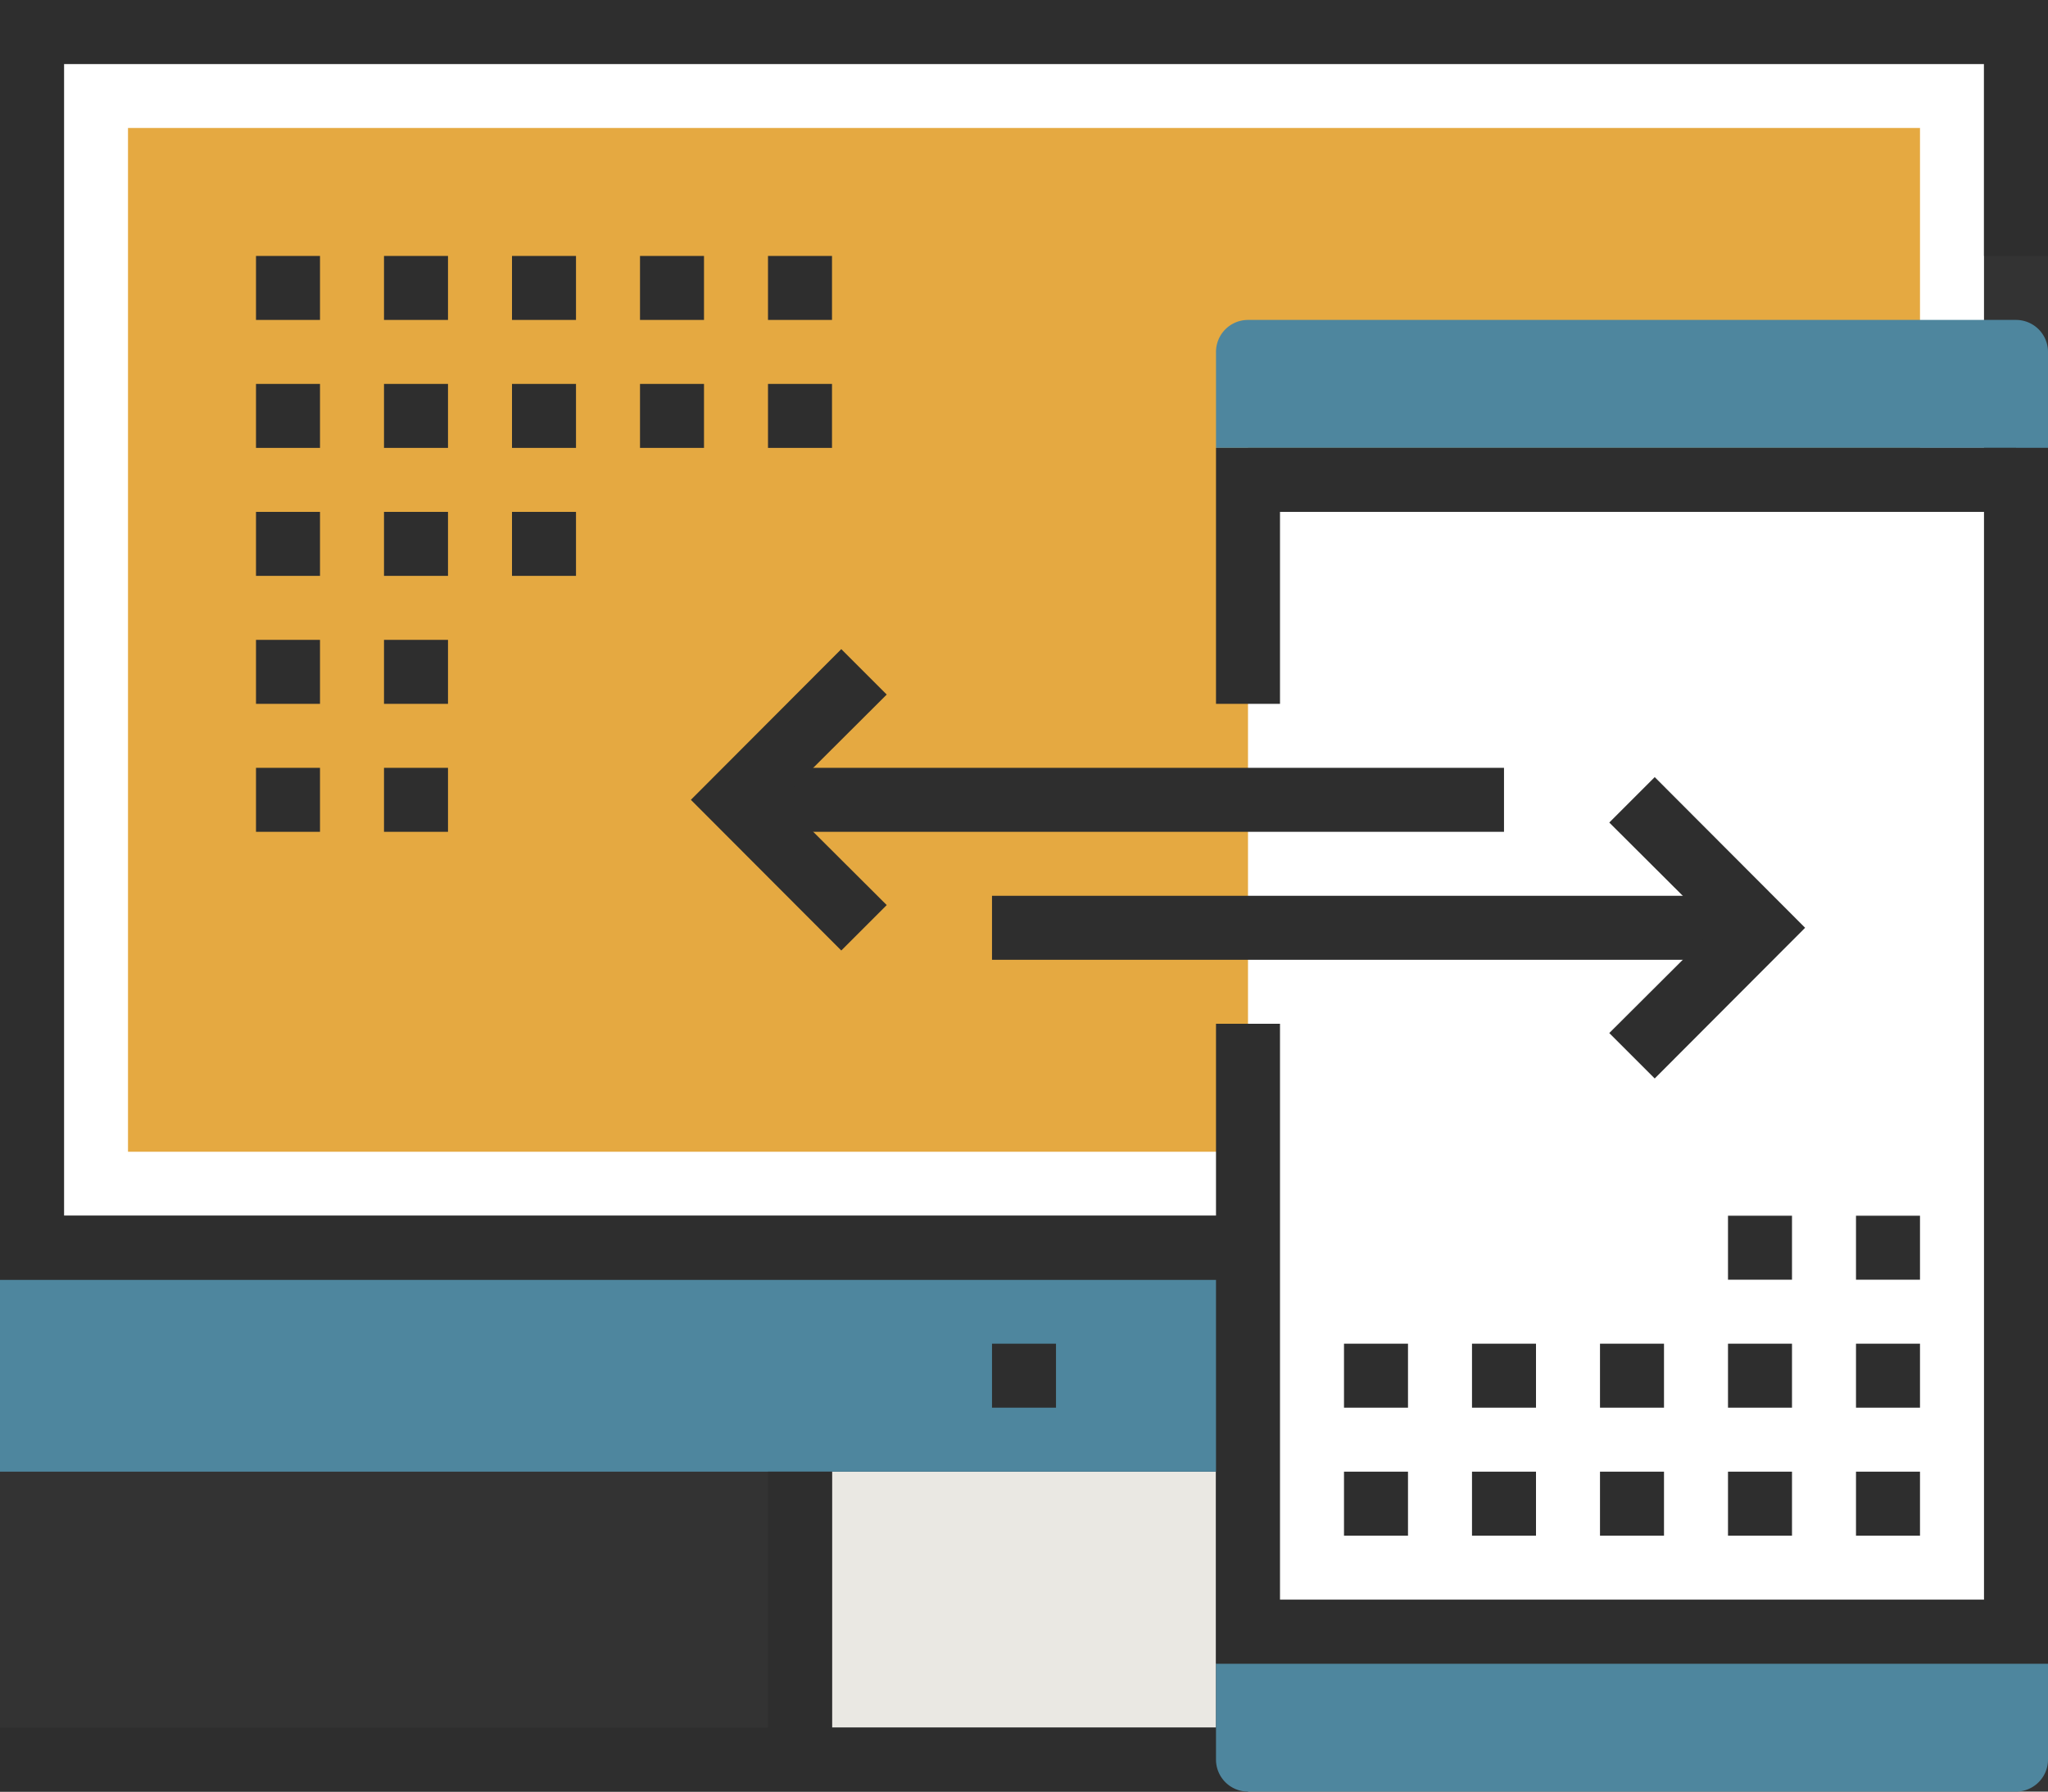 <?xml version="1.0" encoding="UTF-8"?> <svg xmlns="http://www.w3.org/2000/svg" viewBox="0 0 64 56"><rect x="0" y="0" width="64" height="56" fill="#333333" stroke="none"/><defs><style>.cls-1{fill:#eae8e3;}.cls-2{fill:#4e869e;}.cls-3{fill:#fff;}.cls-4{fill:#e5a941;}.cls-5{fill:#2e2e2e;}</style></defs><g id="Layer_6" data-name="Layer 6"><rect class="cls-1" x="26" y="46" width="12" height="8"></rect><rect class="cls-2" y="40" width="64" height="6"></rect><rect class="cls-3" x="2" y="2" width="60" height="36"></rect><rect class="cls-4" x="4" y="4" width="56" height="32"></rect><rect class="cls-5" x="24" y="46" width="2" height="9"></rect><rect class="cls-5" y="54" width="39" height="2"></rect><rect class="cls-5" x="31" y="42" width="2" height="2"></rect><polygon class="cls-5" points="63 40 0 40 0 0 64 0 64 8 62 8 62 2 2 2 2 38 63 38 63 40"></polygon><rect class="cls-3" x="39" y="15" width="24" height="36"></rect><path class="cls-2" d="M38,14V11a1,1,0,0,1,1-1H63a1,1,0,0,1,1,1v3Z"></path><path class="cls-2" d="M38,52v3a1,1,0,0,0,1,1H63a1,1,0,0,0,1-1V52Z"></path><rect class="cls-5" x="39" y="14" width="24" height="2"></rect><polygon class="cls-5" points="64 52 38 52 38 32 40 32 40 50 62 50 62 16 40 16 40 22 38 22 38 14 64 14 64 52"></polygon><rect class="cls-5" x="42" y="46" width="2" height="2"></rect><rect class="cls-5" x="46" y="46" width="2" height="2"></rect><rect class="cls-5" x="50" y="46" width="2" height="2"></rect><rect class="cls-5" x="54" y="46" width="2" height="2"></rect><rect class="cls-5" x="42" y="42" width="2" height="2"></rect><rect class="cls-5" x="46" y="42" width="2" height="2"></rect><rect class="cls-5" x="50" y="42" width="2" height="2"></rect><rect class="cls-5" x="54" y="42" width="2" height="2"></rect><rect class="cls-5" x="58" y="46" width="2" height="2"></rect><rect class="cls-5" x="58" y="42" width="2" height="2"></rect><rect class="cls-5" x="54" y="38" width="2" height="2"></rect><rect class="cls-5" x="58" y="38" width="2" height="2"></rect><rect class="cls-5" x="8" y="8" width="2" height="2"></rect><rect class="cls-5" x="12" y="8" width="2" height="2"></rect><rect class="cls-5" x="16" y="8" width="2" height="2"></rect><rect class="cls-5" x="20" y="8" width="2" height="2"></rect><rect class="cls-5" x="8" y="12" width="2" height="2"></rect><rect class="cls-5" x="12" y="12" width="2" height="2"></rect><rect class="cls-5" x="16" y="12" width="2" height="2"></rect><rect class="cls-5" x="20" y="12" width="2" height="2"></rect><rect class="cls-5" x="24" y="8" width="2" height="2"></rect><rect class="cls-5" x="24" y="12" width="2" height="2"></rect><rect class="cls-5" x="8" y="16" width="2" height="2"></rect><rect class="cls-5" x="12" y="16" width="2" height="2"></rect><rect class="cls-5" x="16" y="16" width="2" height="2"></rect><rect class="cls-5" x="8" y="20" width="2" height="2"></rect><rect class="cls-5" x="12" y="20" width="2" height="2"></rect><rect class="cls-5" x="8" y="24" width="2" height="2"></rect><rect class="cls-5" x="12" y="24" width="2" height="2"></rect><rect class="cls-5" x="31" y="28" width="24" height="2"></rect><rect class="cls-5" x="23" y="24" width="24" height="2"></rect><polygon class="cls-5" points="26.29 29.71 21.59 25 26.29 20.29 27.71 21.71 24.41 25 27.71 28.29 26.29 29.71"></polygon><polygon class="cls-5" points="51.71 33.71 50.29 32.29 53.59 29 50.29 25.71 51.71 24.29 56.41 29 51.71 33.71"></polygon></g></svg> 